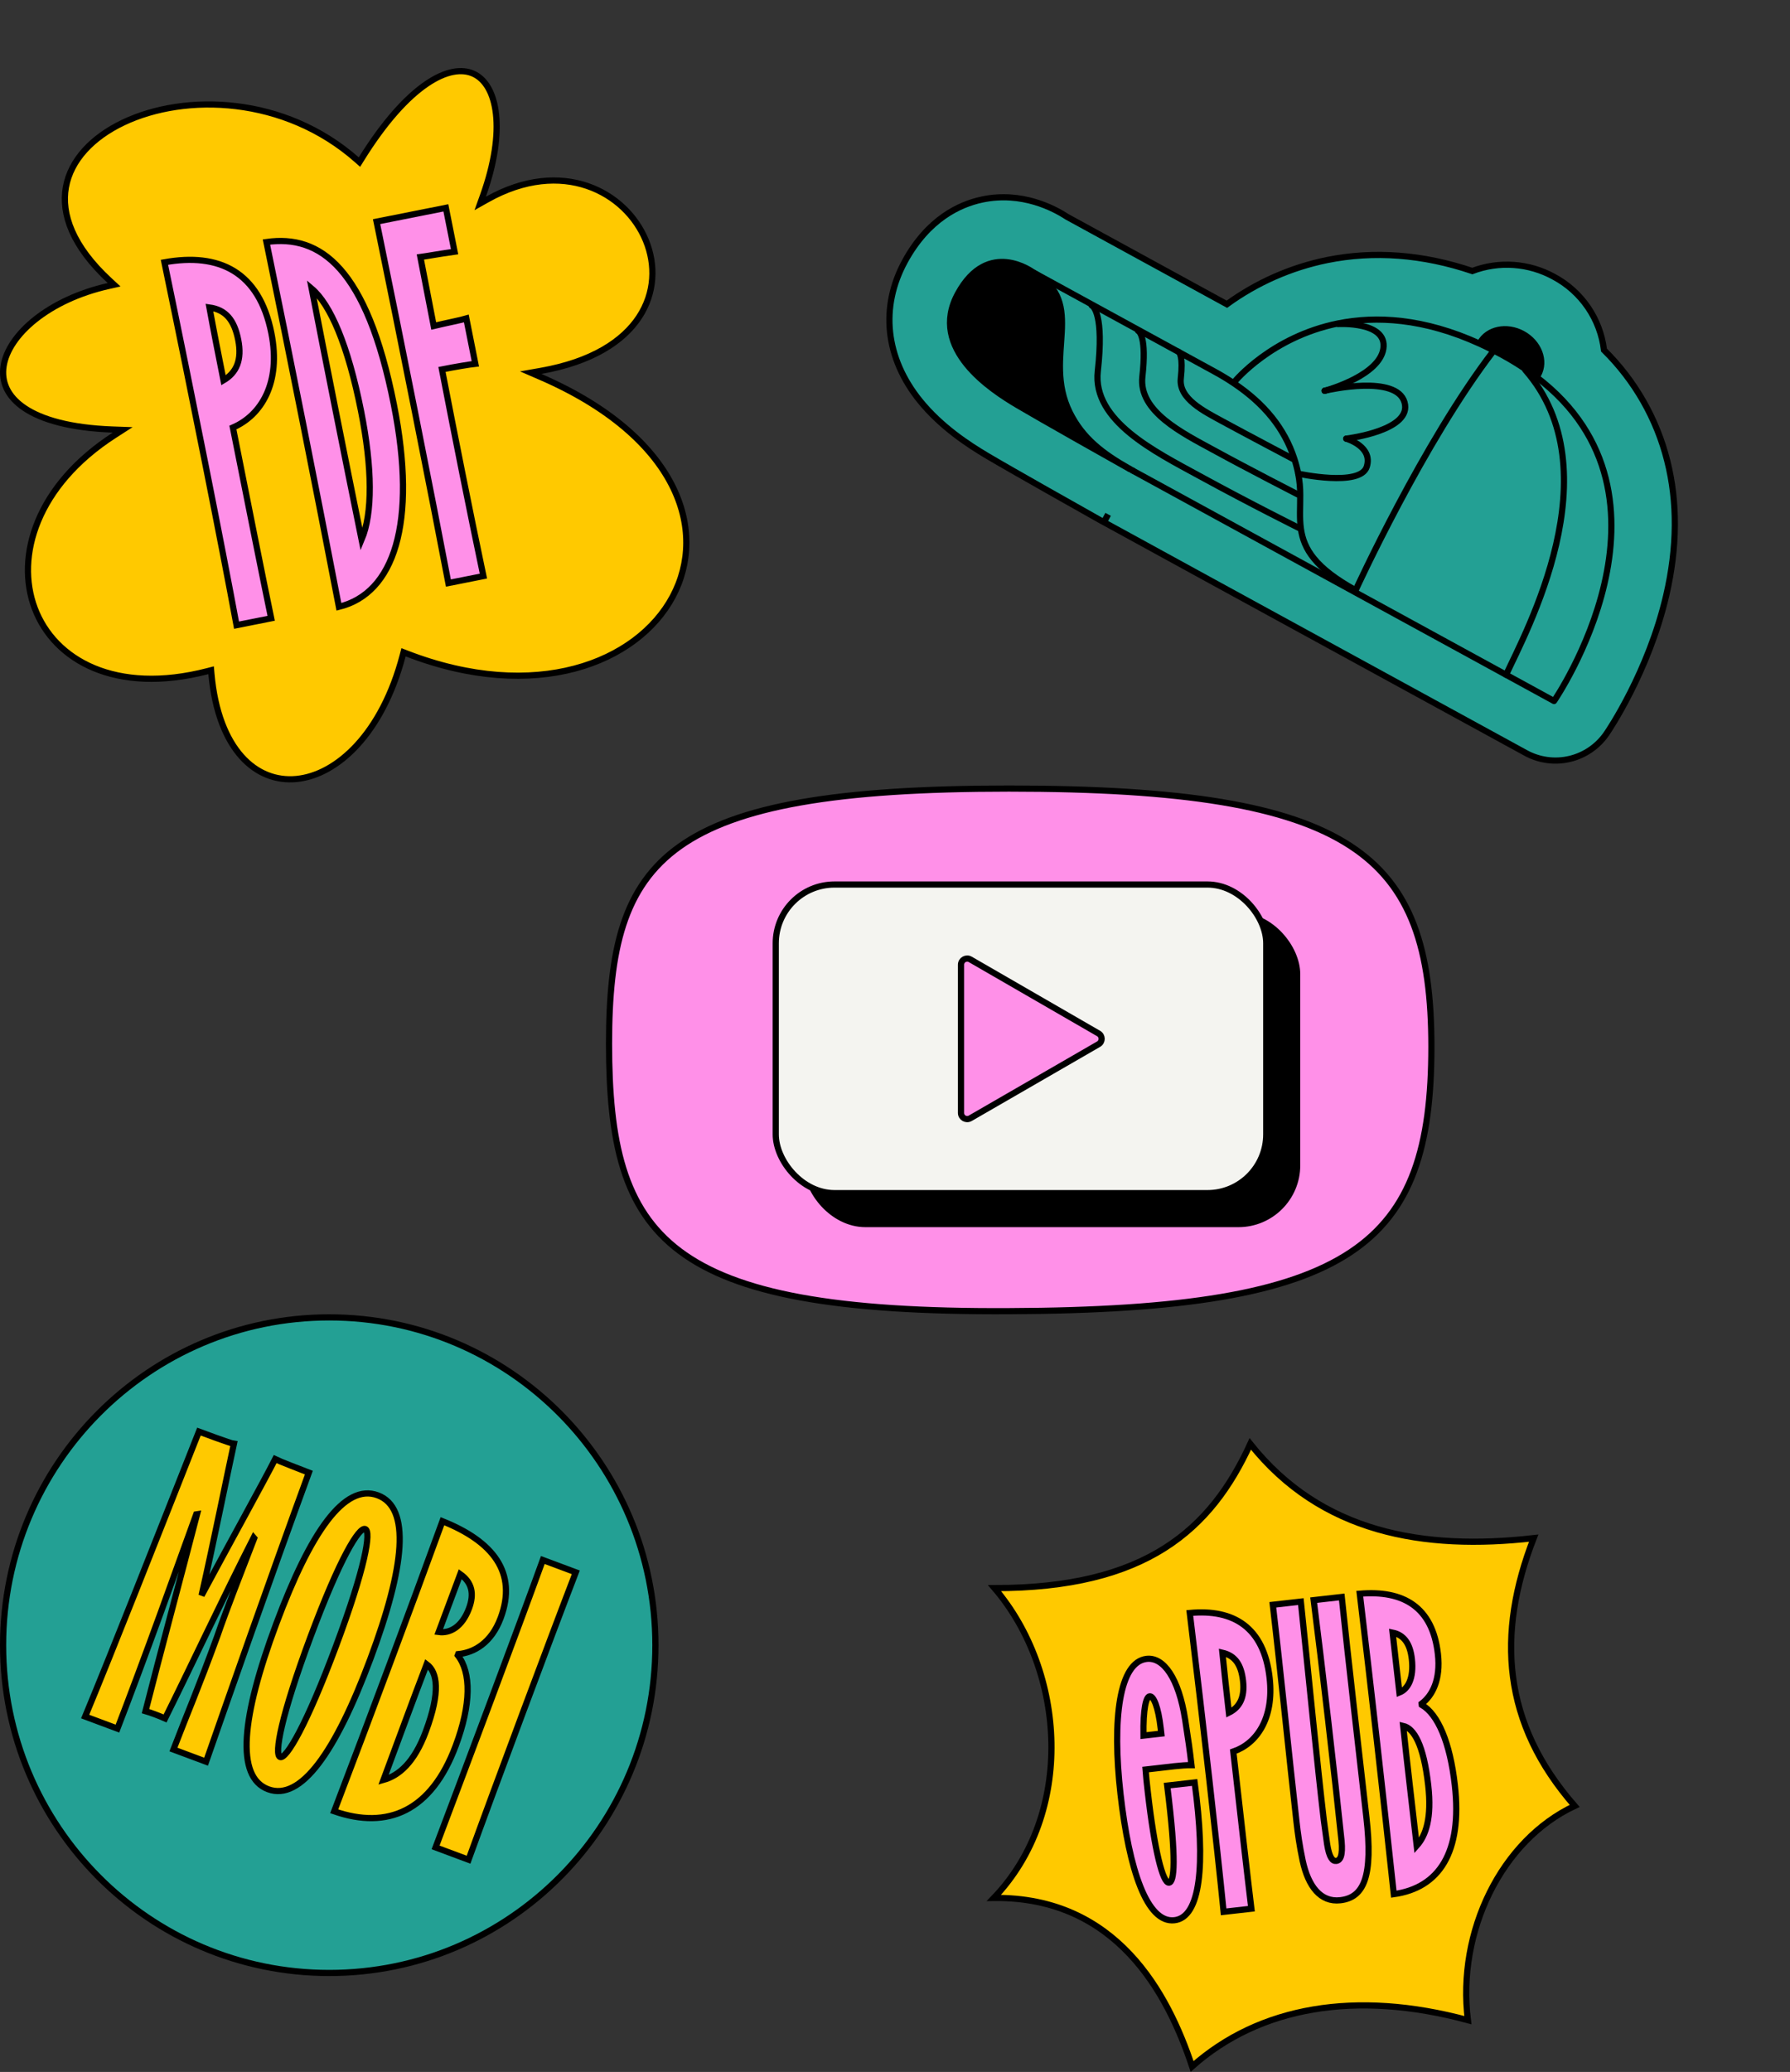 <svg width="579" height="670" viewBox="0 0 579 670" fill="none" xmlns="http://www.w3.org/2000/svg">
<rect x="0" y="0" width="579" height="670" fill="#333333" stroke="none"/>
<path d="M212 532C212 590.547 164.762 638 106.5 638C48.238 638 1 590.547 1 532C1 473.453 48.238 426 106.5 426C164.762 426 212 473.453 212 532Z" fill="#23A094" stroke="black" stroke-width="2"/>
<path d="M156.224 63.269L155.324 65.786L157.655 64.478C181.89 50.885 202.47 62.045 208.921 77.795C212.151 85.682 211.853 94.727 206.727 102.518C201.597 110.317 191.533 117.005 174.953 119.929L171.671 120.508L174.73 121.832C197.141 131.531 210.704 144.015 217.234 156.679C223.754 169.323 223.307 182.215 217.582 192.924C206.13 214.347 173.224 227.435 131.573 211.33L130.53 210.926L130.246 212.008C123.615 237.243 108.998 250.651 95.871 251.903C89.336 252.526 83.059 250.165 78.115 244.62C73.151 239.055 69.492 230.23 68.388 217.906L68.283 216.732L67.142 217.027C37.36 224.729 17.555 213.469 11.241 196.696C4.905 179.865 11.915 156.901 37 140.739L39.677 139.014L36.494 138.899C22.707 138.4 13.441 135.695 7.854 131.906C2.325 128.156 0.402 123.362 1.157 118.419C1.927 113.386 5.503 108.007 11.405 103.305C17.29 98.617 25.403 94.674 35.05 92.495L36.906 92.076L35.508 90.785C23.481 79.684 19.762 69.243 21.316 60.532C22.876 51.79 29.806 44.424 39.872 39.629C60.01 30.037 92.047 31.081 115.379 51.636L116.266 52.417L116.889 51.413C124.416 39.302 131.635 31.469 137.944 27.154C144.27 22.829 149.503 22.143 153.247 23.899C157.001 25.658 159.678 30.067 160.435 36.894C161.189 43.695 160.002 52.706 156.224 63.269Z" fill="#FFC900" stroke="black" stroke-width="2"/>
<path d="M326.353 423.989L326.351 423.989C298.438 424.14 276.39 422.728 259.017 419.546C241.643 416.363 229.007 411.42 219.867 404.552C201.661 390.873 197 369.299 197 337.475C197 307.093 201.656 286.687 219.846 273.73C228.989 267.219 241.629 262.527 259.011 259.47C276.388 256.413 298.441 255 326.356 255C382.466 255 416.593 260.411 436.704 273.489C456.659 286.466 463 307.142 463 338.487C463 370.645 456.724 391.724 436.802 404.949C416.728 418.275 382.606 423.788 326.353 423.989Z" fill="#FF90E8" stroke="black" stroke-width="2"/>
<path d="M404.422 466.92C427.347 495.716 460.422 501.45 496.092 497.383C490.047 512.927 487.513 527.86 489.398 542.249C491.298 556.76 497.682 570.641 509.352 583.976C485.624 595.094 471.233 624.629 474.805 653.253C438.545 643.456 407.389 648.885 385.601 668.224C381.659 656.352 375.544 642.628 365.453 631.919C355.334 621.181 341.244 613.509 321.478 613.735C347.69 586.382 344.828 540.604 321.689 513.545C346.12 513.56 363.655 508.878 376.694 500.628C389.665 492.422 398.081 480.751 404.422 466.92Z" fill="#FFC900" stroke="black" stroke-width="2"/>
<path d="M372.425 560.953C371.574 561.049 370.724 561.146 369.874 561.242C369.736 552.418 370.746 548.664 371.88 548.536C373.108 548.397 374.649 551.862 375.448 558.921L375.637 560.589C374.787 560.685 373.748 560.803 372.425 560.953ZM386.423 576.396L377.542 577.402C380.602 601.883 379.831 608.6 378.131 608.793C376.147 609.018 373.414 598.408 371.248 579.285C370.957 576.718 370.695 574.408 370.543 572.215C371.582 572.098 372.716 571.969 373.755 571.851C377.534 571.423 382.338 570.749 385.405 570.792C384.838 565.786 384.424 562.974 383.356 556.075C381.262 542.663 376.371 535.808 370.891 536.429C362.104 537.424 359.67 555.638 362.446 580.152C365.223 604.665 371.008 621.949 379.89 620.943C388.299 619.99 390.028 603.156 386.423 576.396ZM410.676 542.581C408.815 526.154 398.959 520.25 384.852 521.588C389.192 557.364 393.669 596.894 395.799 618.231L404.775 617.214C403.445 606.316 401.235 586.807 398.924 566.401C406.388 563.866 412.173 555.801 410.676 542.581ZM402.078 543.555C402.688 548.946 400.944 552.133 397.499 553.823C396.758 547.278 396.016 540.732 395.398 534.433C399.526 535.395 401.482 538.293 402.078 543.555ZM420.775 517.909L411.705 518.937C414.096 539.204 417.105 569.151 419.359 589.044C419.78 592.766 420.34 596.862 421.365 601.686C423.175 610.06 427.201 615.194 433.531 614.477C441.279 613.599 444.128 606.647 441.991 587.781C439.825 568.657 435.951 535.299 434.003 516.411L424.932 517.438C427.411 536.786 431.867 575.278 433.931 595.193C434.403 600.209 433.509 601.61 432.187 601.76C431.053 601.888 429.963 600.712 429.279 596.37C428.865 593.557 428.691 592.017 428.189 588.434C426.147 571.247 423.246 541.418 420.775 517.909ZM450.845 612.516C465.446 610.472 473.056 599.081 470.584 577.262C469.014 563.401 465.119 554.353 459.893 551.306L459.849 550.92C463.287 548.321 466.056 543.198 465.111 534.856C463.381 519.583 453.868 514.161 439.841 515.36C443.46 545.627 447.342 579.895 450.845 612.516ZM461.979 577.327C463.171 587.851 461.231 593.531 458.258 596.857C456.805 584.023 455.213 570.814 453.868 558.097C457.306 558.878 460.467 563.979 461.979 577.327ZM456.681 536.461C457.393 542.749 455.394 546.226 452.647 547.317C451.876 540.514 451.135 533.969 450.452 527.937C454.173 528.685 456.128 531.584 456.681 536.461Z" fill="#FF90E8" stroke="black" stroke-width="2"/>
<rect x="260.93" y="296.026" width="158.654" height="99.797" rx="19" fill="black" stroke="black" stroke-width="2"/>
<rect x="250.93" y="286.026" width="158.654" height="99.797" rx="19" fill="#F4F4F0" stroke="black" stroke-width="2"/>
<path d="M355.343 337.657L313.845 361.616C312.511 362.386 310.845 361.423 310.845 359.884L310.845 311.965C310.845 310.426 312.511 309.463 313.845 310.233L355.343 334.193C356.677 334.962 356.677 336.887 355.343 337.657Z" fill="#FF90E8" stroke="black" stroke-width="2"/>
<path d="M99.904 476.204C98.682 475.748 89.95 472.347 88.997 471.85C85.629 478.499 73.534 500.384 65.206 515.911C69.256 497.94 73.694 475.879 75.663 466.872C74.57 466.747 65.015 463.18 64.348 462.931C51.099 496.386 36.186 534.301 27.545 555.076L37.989 558.975C41.893 548.856 47.167 534.73 51.959 521.554C55.363 512.095 59.693 500.158 63.467 489.708L63.735 489.667C58.261 510.777 52.046 533.869 47.061 553.326C48.774 553.824 51.441 554.82 53.395 555.69C61.463 539.502 72.094 516.788 82.06 497.214L82.236 497.421C78.101 508.159 73.022 521.087 70.283 529.1C64.15 545.87 60.699 553.758 56.101 565.736L66.657 569.676C74.122 548.322 87.221 510.858 99.904 476.204ZM122.205 483.541C111.427 479.517 100.414 495.454 89.359 525.068C78.073 555.302 76.171 574.64 86.727 578.58C97.283 582.521 108.518 566.668 119.804 536.434C130.998 506.447 132.872 487.523 122.205 483.541ZM90.612 568.172C88.612 567.425 90.942 554.742 100.47 529.216C109.953 503.815 116.135 493.698 118.135 494.445C120.135 495.192 118.175 506.884 108.693 532.286C99.164 557.811 92.612 568.919 90.612 568.172ZM108.099 585.712C125.461 591.769 139.541 585.59 147.405 564.525C152.4 551.143 152.444 540.853 148.072 535.268L148.211 534.897C153.331 534.408 158.931 531.275 161.938 523.221C167.442 508.475 159.422 498.422 143.115 491.911C132.421 521.237 120.071 554.322 108.099 585.712ZM137.728 559.925C133.935 570.086 128.992 574.17 124.04 575.568C128.665 563.177 133.318 550.373 138.009 538.147C141.482 540.714 142.539 547.038 137.728 559.925ZM151.706 520.107C149.44 526.179 145.505 528.239 141.895 527.739C144.346 521.171 146.705 514.852 148.879 509.028C152.685 511.719 153.464 515.398 151.706 520.107ZM175.584 504.456C168.035 525.356 149.746 574.011 140.892 597.389L151.559 601.371C160.079 577.869 178.258 529.172 186.251 508.438L175.584 504.456Z" fill="#FFC900" stroke="black" stroke-width="2"/>
<path d="M87.784 107.751C83.82 87.805 70.825 81.641 53.19 84.822C62.184 128.228 71.723 176.223 76.51 202.161L87.715 199.934C84.965 186.712 80.257 163.026 75.333 138.249C84.484 134.325 90.975 123.801 87.784 107.751ZM77.052 109.884C78.352 116.429 76.47 120.529 72.298 122.978C70.718 115.031 69.139 107.083 67.739 99.424C73.033 100.154 75.782 103.495 77.052 109.884ZM116.787 132.926C120.472 151.47 120.547 166.033 116.962 174.521C111.331 146.807 105.385 116.888 100.826 93.334C106.87 98.451 112.544 111.577 116.787 132.926ZM109.628 196.226C127.401 191.884 135.051 169.306 127.402 130.816C118.606 86.561 103.589 75.777 86.184 78.264C93.574 114.214 102.245 157.846 109.628 196.226ZM156.364 186.29C151.854 164.833 147.177 141.302 142.959 119.463C147.205 118.619 151.954 117.837 153.754 117.642L150.843 102.994C149.341 103.454 144.505 104.415 140.29 105.415C138.741 97.624 137.373 90.12 135.979 83.108C138.487 82.772 141.435 82.186 147.041 81.395L144.222 67.215L121.813 71.669C129.637 109.8 139.795 160.912 145.041 188.54L156.364 186.29Z" fill="#FF90E8" stroke="black" stroke-width="2"/>
<path d="M538.965 192.541C542.563 177.022 542.674 162.346 539.278 148.947C535.867 135.386 528.796 123.021 518.836 113.204C518.24 108.242 516.456 103.496 513.634 99.371C510.812 95.246 507.035 91.862 502.626 89.508C498.626 87.304 494.194 85.996 489.639 85.673C485.083 85.35 480.512 86.021 476.241 87.638C460.214 82.227 444.414 81.036 429.265 84.094C417.563 86.487 406.511 91.358 396.85 98.38L391.755 95.594C391.423 95.413 391.096 95.234 390.749 95.044L345.138 70.109C341.098 67.45 330.547 61.773 317.617 64.535C310.393 66.073 300.206 70.785 292.725 84.469C284.595 99.339 286.378 115.808 297.612 129.651C304.441 138.061 313.263 143.805 319.282 147.377C326.816 151.855 351.084 165.507 355.862 168.192L356.064 168.302L356.712 168.656L357.054 168.843L358.429 166.329L357.105 168.871C359.373 170.111 370.672 176.321 392.678 188.351L436.438 212.274L477.985 234.988L493.487 243.463C497.853 245.867 502.959 246.555 507.805 245.393C512.652 244.231 516.89 241.302 519.69 237.18C520.232 236.392 533.219 217.298 538.965 192.541Z" fill="#23A094" stroke="black" stroke-width="2" stroke-miterlimit="10"/>
<path d="M483.198 113.37C481.653 112.577 480.127 111.839 478.62 111.154L478.76 110.898C481.193 106.447 487.369 105.153 492.565 107.994C497.761 110.834 499.992 116.744 497.567 121.18L496.985 121.946C495.874 121.094 494.716 120.261 493.511 119.445C491.172 117.844 488.644 116.301 485.928 114.816C485.008 114.288 484.108 113.808 483.198 113.37Z" fill="black"/>
<path d="M346.008 133.325C350.142 141.705 356.653 146.656 365.276 151.547C359.779 148.457 336.297 135.241 329.097 130.964C320.899 126.098 300.068 112.815 309.858 94.906C319.649 76.998 334.173 88.074 334.173 88.074C352.085 97.866 336.991 115.09 346.008 133.325Z" fill="black"/>
<path d="M365.276 151.547C356.653 146.657 350.142 141.705 346.008 133.325C336.991 115.09 352.085 97.866 334.173 88.074C334.173 88.074 319.655 77.034 309.865 94.943C300.074 112.851 320.906 126.134 329.083 130.99C336.304 135.277 359.775 148.487 365.262 151.572" stroke="black" stroke-width="2" stroke-linecap="round" stroke-linejoin="round"/>
<path d="M365.275 151.547C365.663 151.758 366.05 151.97 366.442 152.185" stroke="black" stroke-width="2" stroke-linecap="round" stroke-linejoin="round"/>
<path d="M399.434 123.327C399.434 123.327 411.197 108.98 432.811 104.59C445.035 102.128 460.422 102.832 478.631 111.135C480.137 111.823 481.663 112.561 483.209 113.35C484.094 113.834 485.009 114.288 485.919 114.786C488.635 116.271 491.163 117.814 493.502 119.415C494.71 120.232 495.868 121.065 496.976 121.915C547.974 160.743 502.679 226.685 502.679 226.685L487.157 218.199L438.196 191.432C404.948 173.255 370.488 154.416 366.434 152.2" stroke="black" stroke-width="2" stroke-linecap="round" stroke-linejoin="round"/>
<path d="M334.173 88.074L392.982 120.225C395.135 121.402 397.159 122.628 399.053 123.903C408.994 130.553 415.493 138.574 418.66 148.34C419.178 149.93 419.602 151.549 419.93 153.188C420.368 155.457 420.585 157.763 420.576 160.073C420.607 163.899 420.284 167.491 420.802 171.047C421.713 177.424 425.336 183.656 438.499 190.853C438.499 190.853 460.491 142.833 483.179 113.379C483.179 113.379 483.179 113.379 483.198 113.344" stroke="black" stroke-width="2" stroke-linecap="round" stroke-linejoin="round"/>
<path d="M478.751 110.867C481.185 106.416 487.36 105.122 492.556 107.963C497.752 110.803 499.983 116.713 497.558 121.149" stroke="black" stroke-width="2" stroke-linecap="round" stroke-linejoin="round"/>
<path d="M353.128 98.79L353.178 98.817C353.636 99.067 357.149 101.641 355.096 120.023C353.286 136.096 373.775 146.134 387.808 153.806C404.824 163.109 420.377 170.834 420.377 170.834" stroke="black" stroke-width="2" stroke-linecap="round" stroke-linejoin="round"/>
<path d="M368.138 106.995L368.173 107.014C368.495 107.19 370.956 108.974 369.511 121.835C368.251 133.067 382.572 140.08 392.381 145.443C404.276 151.946 419.77 159.874 419.77 159.874" stroke="black" stroke-width="2" stroke-linecap="round" stroke-linejoin="round"/>
<path d="M381.139 113.711C381.164 113.719 381.188 113.732 381.209 113.749C381.519 113.971 382.732 115.326 381.945 122.382C381.204 128.947 389.574 133.045 395.308 136.18C402.259 139.98 418.281 148.426 418.281 148.426" stroke="black" stroke-width="2" stroke-linecap="round" stroke-linejoin="round"/>
<path d="M487.157 218.198C493.443 204.573 522.003 152.332 493.355 119.622" stroke="black" stroke-width="2" stroke-linecap="round" stroke-linejoin="round"/>
<path d="M435.445 141.851C435.833 141.966 444.125 144.461 442.1 150.925C440.029 157.546 419.931 153.175 419.931 153.175" stroke="black" stroke-width="2" stroke-linecap="round" stroke-linejoin="round"/>
<path d="M428.501 126.35C430.167 125.955 451.7 121.187 454.302 130.063C456.959 139.125 436.231 141.739 435.447 141.846" stroke="black" stroke-width="2" stroke-linecap="round" stroke-linejoin="round"/>
<path d="M428.44 126.364L428.501 126.35" stroke="black" stroke-width="2" stroke-linecap="round" stroke-linejoin="round"/>
<path d="M432.838 104.781C432.838 104.781 448.859 103.846 447.465 112.777C446.134 121.306 429.952 125.954 428.493 126.365" stroke="black" stroke-width="2" stroke-linecap="round" stroke-linejoin="round"/>
</svg>
